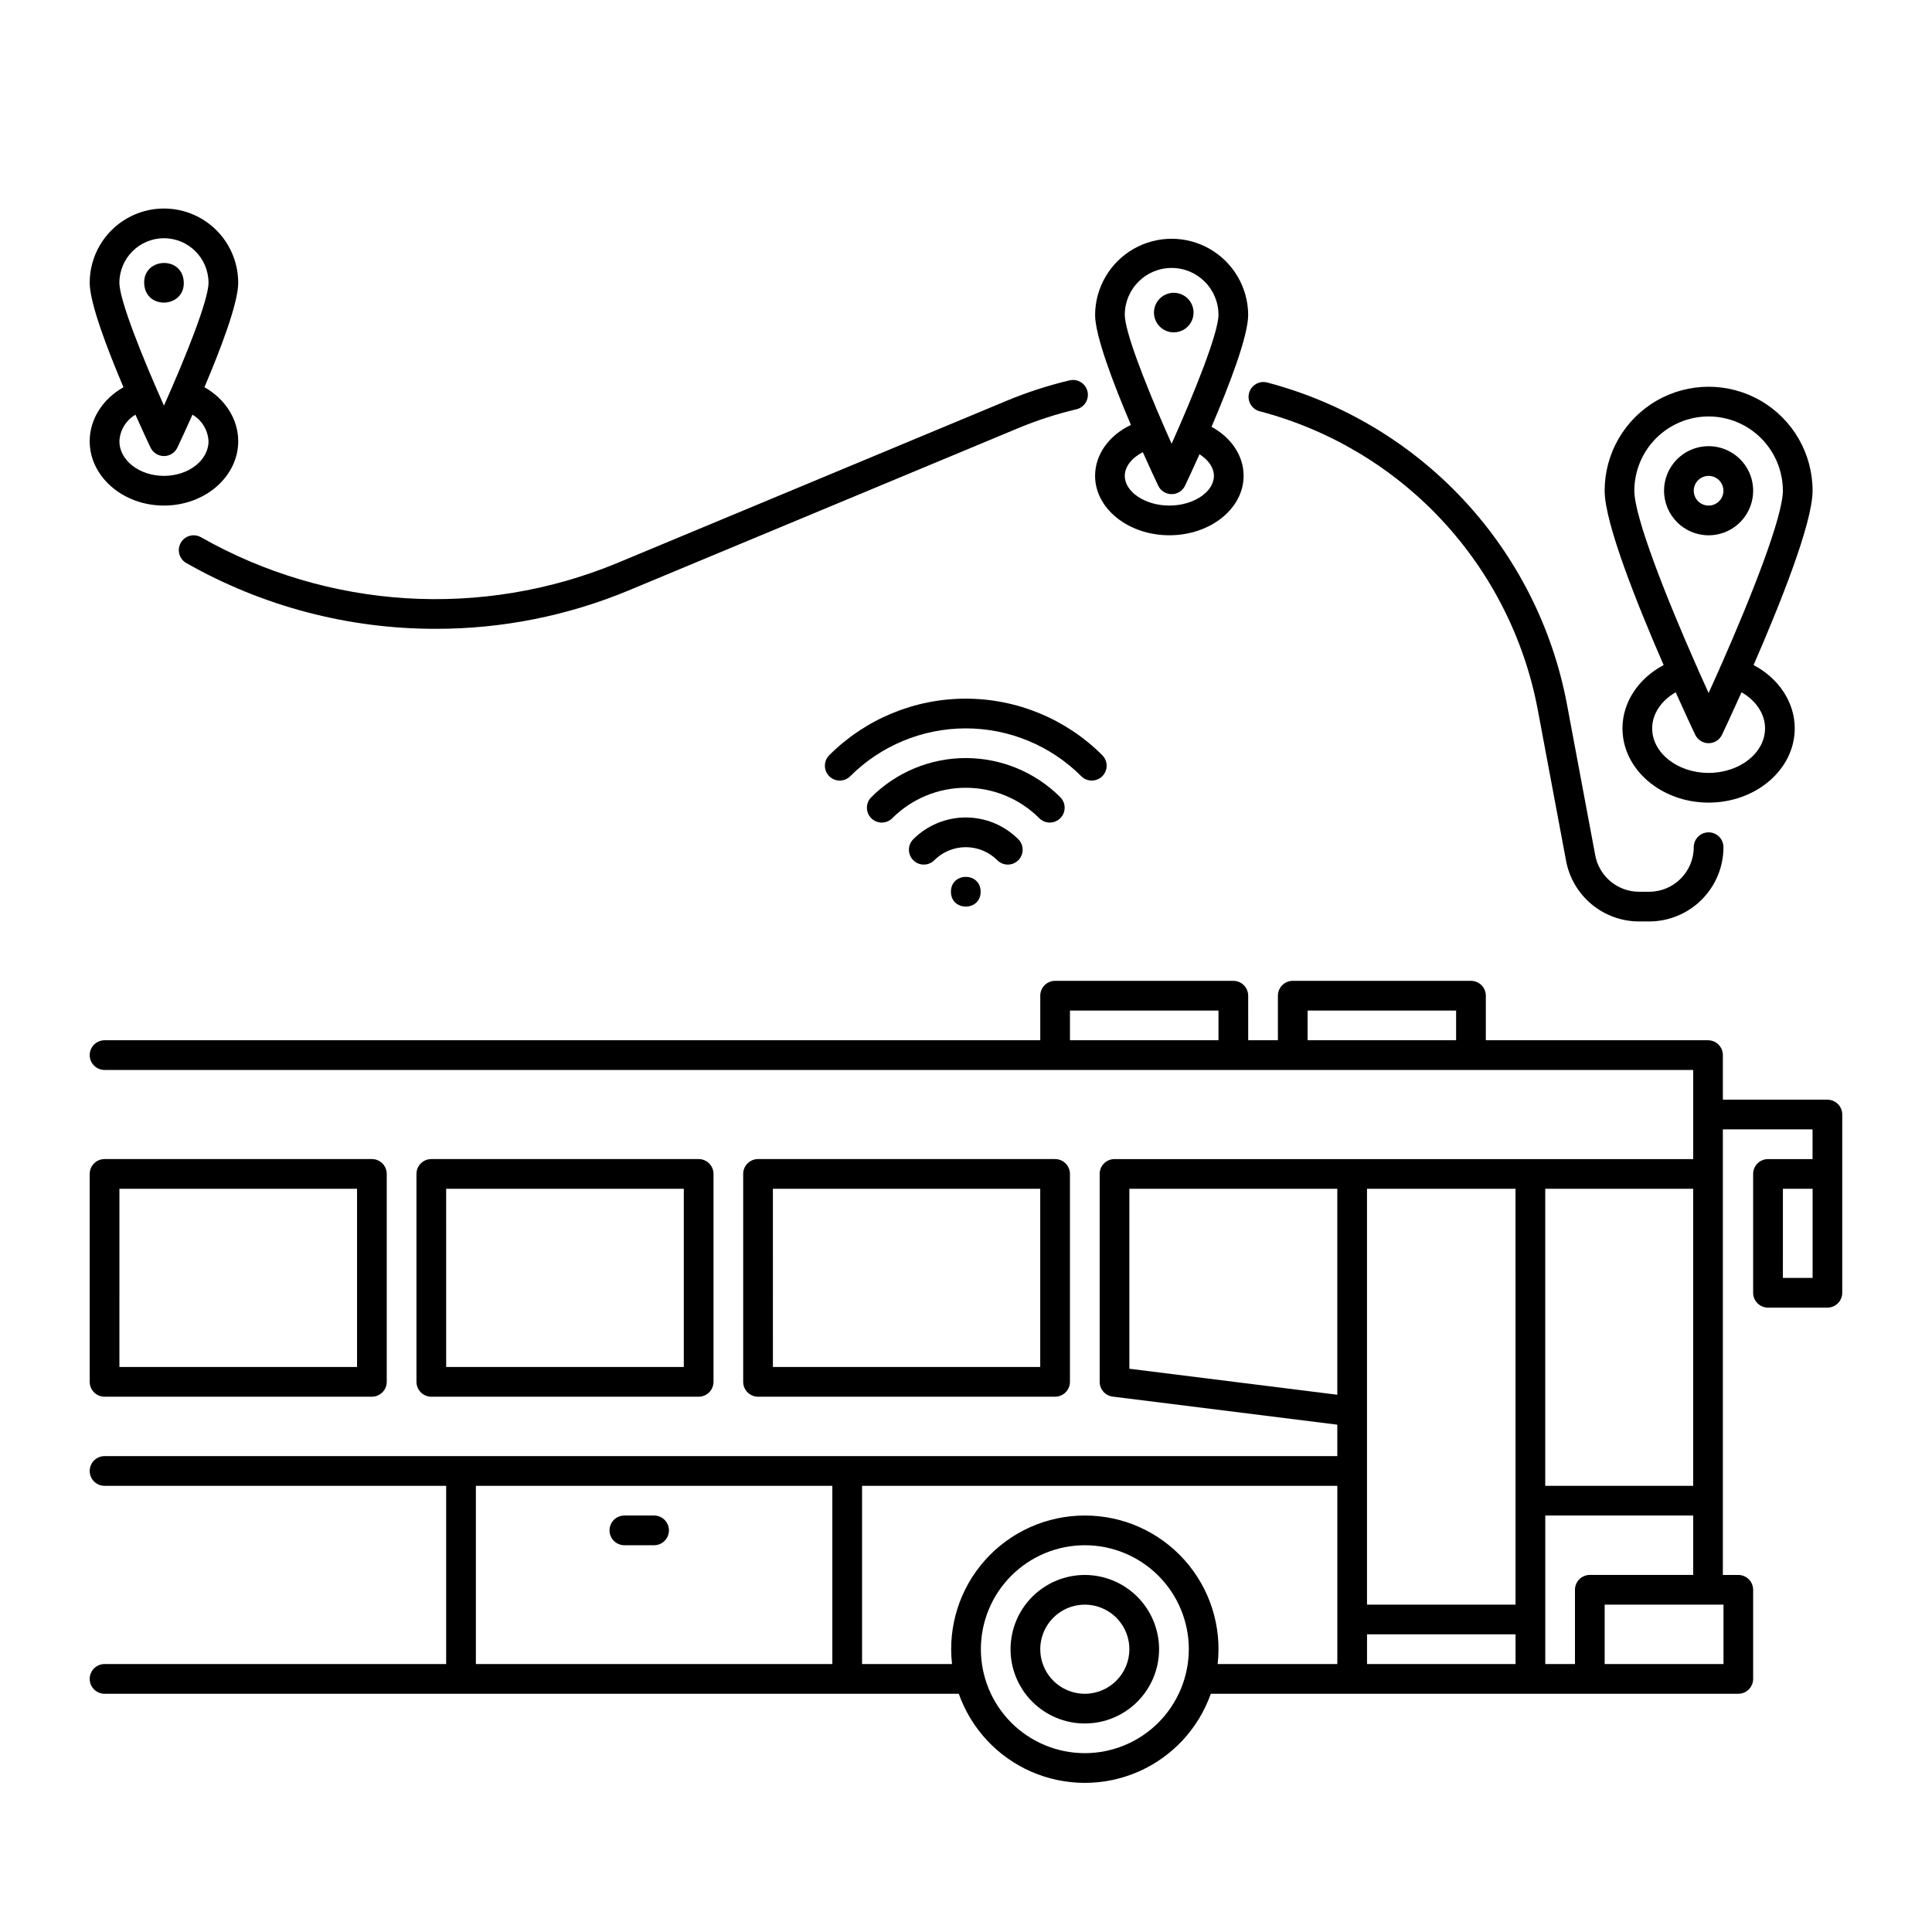 <?xml version="1.0" encoding="UTF-8"?>
<!-- The Best Svg Icon site in the world: iconSvg.co, Visit us! https://iconsvg.co -->
<svg fill="#000000" width="800px" height="800px" version="1.1" viewBox="144 144 512 512" xmlns="http://www.w3.org/2000/svg">
 <g>
  <path d="m192.69 218.57c0.496 6.981-9.973 7.723-10.469 0.742-0.496-6.977 9.973-7.723 10.469-0.742"/>
  <path d="m167.77 260.93c0 9.402 8.828 17.051 19.68 17.051s19.68-7.648 19.68-17.055c0-5.852-3.465-11.219-8.953-14.309 4.359-10.254 8.953-22.34 8.953-27.676 0-7.031-3.75-13.527-9.84-17.043-6.09-3.516-13.59-3.516-19.68 0-6.09 3.516-9.84 10.012-9.84 17.043 0 5.336 4.598 17.418 8.953 27.68-5.484 3.09-8.953 8.457-8.953 14.309zm19.68-53.797c6.519 0.008 11.801 5.289 11.809 11.809 0 4.641-6.273 20.172-11.809 32.551-5.535-12.379-11.809-27.91-11.809-32.551 0.008-6.519 5.289-11.801 11.809-11.809zm-7.555 46.766c1.789 4.008 3.277 7.188 3.996 8.711 0.652 1.375 2.039 2.25 3.559 2.25 1.523 0 2.91-0.875 3.559-2.25 0.719-1.52 2.207-4.703 3.996-8.711h0.004c2.512 1.473 4.113 4.121 4.25 7.031 0 5.062-5.297 9.18-11.809 9.18s-11.809-4.117-11.809-9.18c0.141-2.91 1.738-5.559 4.254-7.031z"/>
  <path d="m596.8 285.86c4.773 0 9.078-2.879 10.906-7.289 1.828-4.414 0.82-9.492-2.559-12.871-3.375-3.375-8.457-4.387-12.867-2.559-4.414 1.828-7.289 6.133-7.289 10.91 0.008 6.519 5.289 11.801 11.809 11.809zm0-15.742v-0.004c1.59 0 3.027 0.961 3.633 2.43 0.609 1.473 0.273 3.164-0.852 4.289s-2.82 1.465-4.289 0.855c-1.473-0.609-2.43-2.047-2.43-3.637 0-2.176 1.762-3.938 3.938-3.938z"/>
  <path d="m573.97 337.02c0 10.852 10.242 19.68 22.828 19.68s22.828-8.828 22.828-19.68c0-6.918-4.25-13.254-10.91-16.773 6.969-15.996 15.637-37.617 15.637-46.203 0-9.844-5.25-18.941-13.777-23.863-8.523-4.922-19.027-4.922-27.551 0-8.523 4.922-13.777 14.02-13.777 23.863 0 8.586 8.668 30.207 15.633 46.203-6.656 3.519-10.91 9.852-10.91 16.773zm37.785 0c0 6.512-6.711 11.809-14.957 11.809s-14.957-5.297-14.957-11.809c0-3.805 2.406-7.363 6.231-9.559 2.551 5.68 4.523 9.875 5.168 11.242l0.004-0.004c0.648 1.379 2.035 2.254 3.559 2.254 1.52 0 2.906-0.875 3.555-2.254 0.648-1.367 2.617-5.562 5.168-11.242 3.828 2.199 6.234 5.758 6.234 9.562zm-14.953-82.656c5.215 0.004 10.219 2.082 13.906 5.769 3.691 3.691 5.766 8.691 5.773 13.91 0 6.894-8.309 27.957-16.391 46.289h-0.004c-0.145 0.246-0.262 0.512-0.352 0.785v0.016c-0.984 2.231-1.969 4.422-2.934 6.535-0.961-2.109-1.945-4.301-2.934-6.531v-0.016l0.004-0.004c-0.09-0.273-0.207-0.539-0.355-0.785-8.09-18.332-16.398-39.395-16.398-46.289 0.008-5.219 2.082-10.219 5.773-13.91 3.688-3.688 8.691-5.766 13.91-5.769z"/>
  <path d="m434.21 270.11c0 8.68 8.828 15.742 19.68 15.742s19.68-7.062 19.68-15.742c0-5.328-3.231-10.117-8.504-12.996 4.641-10.84 9.715-24 9.715-29.695-0.047-7.211-3.926-13.855-10.184-17.449-6.254-3.594-13.945-3.594-20.203 0-6.254 3.594-10.133 10.238-10.184 17.449 0 5.609 4.922 18.445 9.496 29.188-5.824 2.777-9.496 7.836-9.496 13.504zm31.488 0c0 4.266-5.41 7.871-11.809 7.871-6.394 0-11.809-3.606-11.809-7.871 0-2.453 1.863-4.797 4.781-6.277 1.824 4.078 3.336 7.312 4.074 8.867 0.652 1.379 2.039 2.254 3.559 2.254 1.523 0 2.91-0.875 3.559-2.254 0.703-1.488 2.113-4.496 3.828-8.32 2.363 1.488 3.816 3.578 3.816 5.731zm-11.203-55.102c6.856 0.004 12.406 5.559 12.414 12.41 0 4.879-6.625 21.254-12.414 34.176-0.613-1.379-1.238-2.789-1.871-4.223-0.035-0.09-0.07-0.176-0.113-0.262-5.219-11.988-10.434-25.363-10.434-29.691 0.008-6.852 5.566-12.406 12.418-12.41z"/>
  <path d="m455.06 232.08c2.121 0 4.035-1.277 4.848-3.238s0.363-4.219-1.137-5.719c-1.504-1.5-3.758-1.949-5.719-1.137-1.961 0.809-3.242 2.723-3.242 4.848 0 2.898 2.352 5.246 5.25 5.246z"/>
  <path d="m403.88 380.32c0 5.246-7.871 5.246-7.871 0 0-5.25 7.871-5.25 7.871 0"/>
  <path d="m413.86 371.97c0.738-0.738 1.152-1.738 1.152-2.785 0-1.043-0.414-2.043-1.152-2.781-3.691-3.691-8.695-5.766-13.914-5.766s-10.227 2.074-13.918 5.766c-1.535 1.535-1.535 4.027 0 5.566 1.539 1.535 4.031 1.535 5.566 0 2.215-2.215 5.219-3.461 8.352-3.461 3.133 0 6.137 1.246 8.348 3.461 1.539 1.535 4.031 1.535 5.566 0z"/>
  <path d="m422.21 361.99c1.59 0 3.027-0.957 3.637-2.43 0.609-1.469 0.273-3.164-0.855-4.289-6.641-6.644-15.652-10.375-25.047-10.375-9.395 0-18.406 3.731-25.051 10.375-1.535 1.539-1.535 4.031 0 5.566 1.539 1.539 4.031 1.539 5.566 0 5.168-5.168 12.176-8.07 19.484-8.07s14.316 2.902 19.484 8.07c0.734 0.738 1.734 1.152 2.781 1.152z"/>
  <path d="m433.34 350.86c1.59 0 3.027-0.957 3.637-2.43 0.609-1.469 0.273-3.164-0.855-4.289-9.594-9.598-22.609-14.988-36.18-14.988-13.57 0-26.586 5.391-36.184 14.988-1.535 1.539-1.535 4.031 0 5.566 1.539 1.539 4.031 1.539 5.566 0 8.121-8.117 19.133-12.68 30.617-12.68 11.48 0 22.496 4.562 30.613 12.68 0.738 0.738 1.738 1.156 2.785 1.152z"/>
  <path d="m423.61 514.14c1.047 0 2.047-0.418 2.785-1.156 0.738-0.738 1.152-1.738 1.152-2.781v-55.105c0-1.043-0.414-2.043-1.152-2.781-0.738-0.738-1.738-1.152-2.785-1.152h-78.719c-2.176 0-3.938 1.762-3.938 3.934v55.105c0 1.043 0.414 2.043 1.152 2.781s1.742 1.156 2.785 1.156zm-74.785-55.105h70.848v47.23h-70.844z"/>
  <path d="m329.15 514.14c1.047 0 2.047-0.418 2.785-1.156 0.738-0.738 1.152-1.738 1.152-2.781v-55.105c0-1.043-0.414-2.043-1.152-2.781-0.738-0.738-1.738-1.152-2.785-1.152h-70.848c-2.172 0-3.934 1.762-3.934 3.934v55.105c0 1.043 0.414 2.043 1.152 2.781s1.738 1.156 2.781 1.156zm-66.914-55.105h62.977v47.23h-62.973z"/>
  <path d="m171.71 514.14h70.848c1.043 0 2.043-0.418 2.781-1.156 0.738-0.738 1.152-1.738 1.152-2.781v-55.105c0-1.043-0.414-2.043-1.152-2.781-0.738-0.738-1.738-1.152-2.781-1.152h-70.848c-2.176 0-3.938 1.762-3.938 3.934v55.105c0 1.043 0.414 2.043 1.152 2.781s1.738 1.156 2.785 1.156zm3.938-55.105h62.973v47.23h-62.977z"/>
  <path d="m628.29 435.42h-27.711v-11.809c0-1.043-0.414-2.043-1.152-2.781s-1.738-1.152-2.785-1.152h-58.883v-11.809c0-1.043-0.414-2.047-1.152-2.785-0.738-0.738-1.738-1.152-2.781-1.152h-47.234c-2.172 0-3.934 1.762-3.934 3.938v11.809h-7.871l-0.004-11.809c0-1.043-0.414-2.047-1.152-2.785-0.738-0.738-1.738-1.152-2.781-1.152h-47.234c-2.172 0-3.934 1.762-3.934 3.938v11.809h-247.97c-2.176 0-3.938 1.762-3.938 3.934 0 2.176 1.762 3.938 3.938 3.938h421v23.617h-153.35c-2.176 0-3.938 1.762-3.938 3.934v55.105c0 1.984 1.477 3.656 3.445 3.906l59.531 7.441v8.332h-326.69c-2.176 0-3.938 1.762-3.938 3.938 0 2.172 1.762 3.934 3.938 3.934h90.527v47.23l-90.527 0.004c-2.176 0-3.938 1.762-3.938 3.934 0 2.176 1.762 3.938 3.938 3.938h226.38c3.273 9.266 10.25 16.754 19.262 20.676 9.012 3.918 19.25 3.918 28.262 0 9.012-3.922 15.988-11.41 19.262-20.676h139.79c1.043 0 2.043-0.414 2.781-1.152 0.738-0.738 1.152-1.738 1.152-2.785v-23.613c0-1.047-0.414-2.047-1.152-2.785-0.738-0.738-1.738-1.152-2.781-1.152h-4.094v-118.08h23.773v7.871l-11.809 0.004c-2.172 0-3.938 1.762-3.938 3.934v31.488c0 1.043 0.418 2.047 1.156 2.785s1.738 1.152 2.781 1.152h15.746c1.043 0 2.043-0.414 2.781-1.152 0.738-0.738 1.152-1.742 1.152-2.785v-47.23c0-1.043-0.414-2.047-1.152-2.785-0.738-0.738-1.738-1.152-2.781-1.152zm-200.74-15.742v-7.871h39.359v7.871zm62.977 0v-7.871h39.359v7.871zm102.18 118.08h-39.203v-78.719h39.203zm-47.074 31.488h-39.363v-110.21h39.359zm-102.34-62.516v-47.691h55.105v54.582zm-173.18 31.027h94.465v47.23l-94.465 0.004zm161.38 70.848h0.004c-7.309 0-14.316-2.902-19.484-8.066-5.168-5.168-8.07-12.176-8.07-19.484 0-7.309 2.902-14.316 8.07-19.48 5.168-5.168 12.176-8.07 19.484-8.07 7.305 0 14.312 2.902 19.48 8.07 5.168 5.164 8.07 12.172 8.07 19.48-0.008 7.305-2.914 14.309-8.078 19.473-5.168 5.164-12.168 8.07-19.473 8.078zm0-62.977 0.004 0.004c-10.086-0.016-19.695 4.277-26.418 11.793-6.723 7.516-9.918 17.547-8.785 27.566h-23.84v-47.234h125.95v47.23l-31.711 0.004c1.133-10.02-2.062-20.051-8.785-27.566s-16.332-11.809-26.414-11.793zm74.785 39.359v-7.871h39.359v7.871zm94.465 0-31.488 0.004v-15.746h31.488zm-35.426-23.617 0.004 0.004c-2.176 0-3.938 1.762-3.938 3.938v19.68h-7.871v-39.359h39.203v15.742zm59.039-78.719h-7.871l0.004-23.613h7.871v23.617z"/>
  <path d="m431.49 561.38c-5.223 0-10.227 2.074-13.918 5.766-3.691 3.688-5.766 8.695-5.766 13.914s2.074 10.227 5.766 13.918c3.691 3.688 8.695 5.762 13.918 5.762 5.219 0 10.223-2.074 13.914-5.762 3.691-3.691 5.766-8.699 5.766-13.918-0.008-5.219-2.082-10.219-5.773-13.91-3.688-3.688-8.691-5.762-13.906-5.769zm0 31.488c-4.777 0-9.082-2.879-10.91-7.289-1.828-4.414-0.816-9.492 2.559-12.867 3.379-3.379 8.457-4.391 12.867-2.562 4.414 1.828 7.289 6.133 7.289 10.91-0.004 6.519-5.289 11.801-11.805 11.809z"/>
  <path d="m317.34 545.63h-7.875c-2.172 0-3.934 1.762-3.934 3.934 0 2.176 1.762 3.938 3.934 3.938h7.875c2.172 0 3.934-1.762 3.934-3.938 0-2.172-1.762-3.934-3.934-3.934z"/>
  <path d="m191.91 287.84c-0.52 0.906-0.656 1.98-0.383 2.988 0.277 1.008 0.938 1.867 1.844 2.383 20.148 11.457 42.934 17.465 66.113 17.434 17.516 0.02 34.863-3.426 51.043-10.141l103.21-43v-0.004c5.031-2.098 10.227-3.781 15.531-5.039 2.117-0.5 3.426-2.621 2.926-4.738-0.504-2.113-2.621-3.426-4.738-2.922-5.719 1.355-11.32 3.172-16.746 5.434l-103.21 43.004c-35.84 14.805-76.5 12.277-110.23-6.859-1.887-1.078-4.289-0.426-5.367 1.461z"/>
  <path d="m477.83 252.99c18.48 4.852 35.211 14.84 48.246 28.809 13.035 13.973 21.848 31.348 25.414 50.121l7.539 40.227h-0.004c0.852 4.512 3.25 8.582 6.785 11.512 3.531 2.93 7.977 4.535 12.566 4.535h2.676c5.219-0.008 10.219-2.082 13.91-5.773 3.688-3.688 5.766-8.691 5.769-13.906 0-2.176-1.762-3.938-3.934-3.938-2.176 0-3.938 1.762-3.938 3.938-0.008 6.516-5.289 11.801-11.809 11.809h-2.676c-5.684-0.004-10.559-4.047-11.613-9.633l-7.535-40.227c-3.844-20.238-13.344-38.973-27.398-54.035-14.055-15.062-32.094-25.832-52.02-31.062-2.106-0.547-4.254 0.719-4.801 2.824s0.715 4.254 2.82 4.801z"/>
 </g>
</svg>
